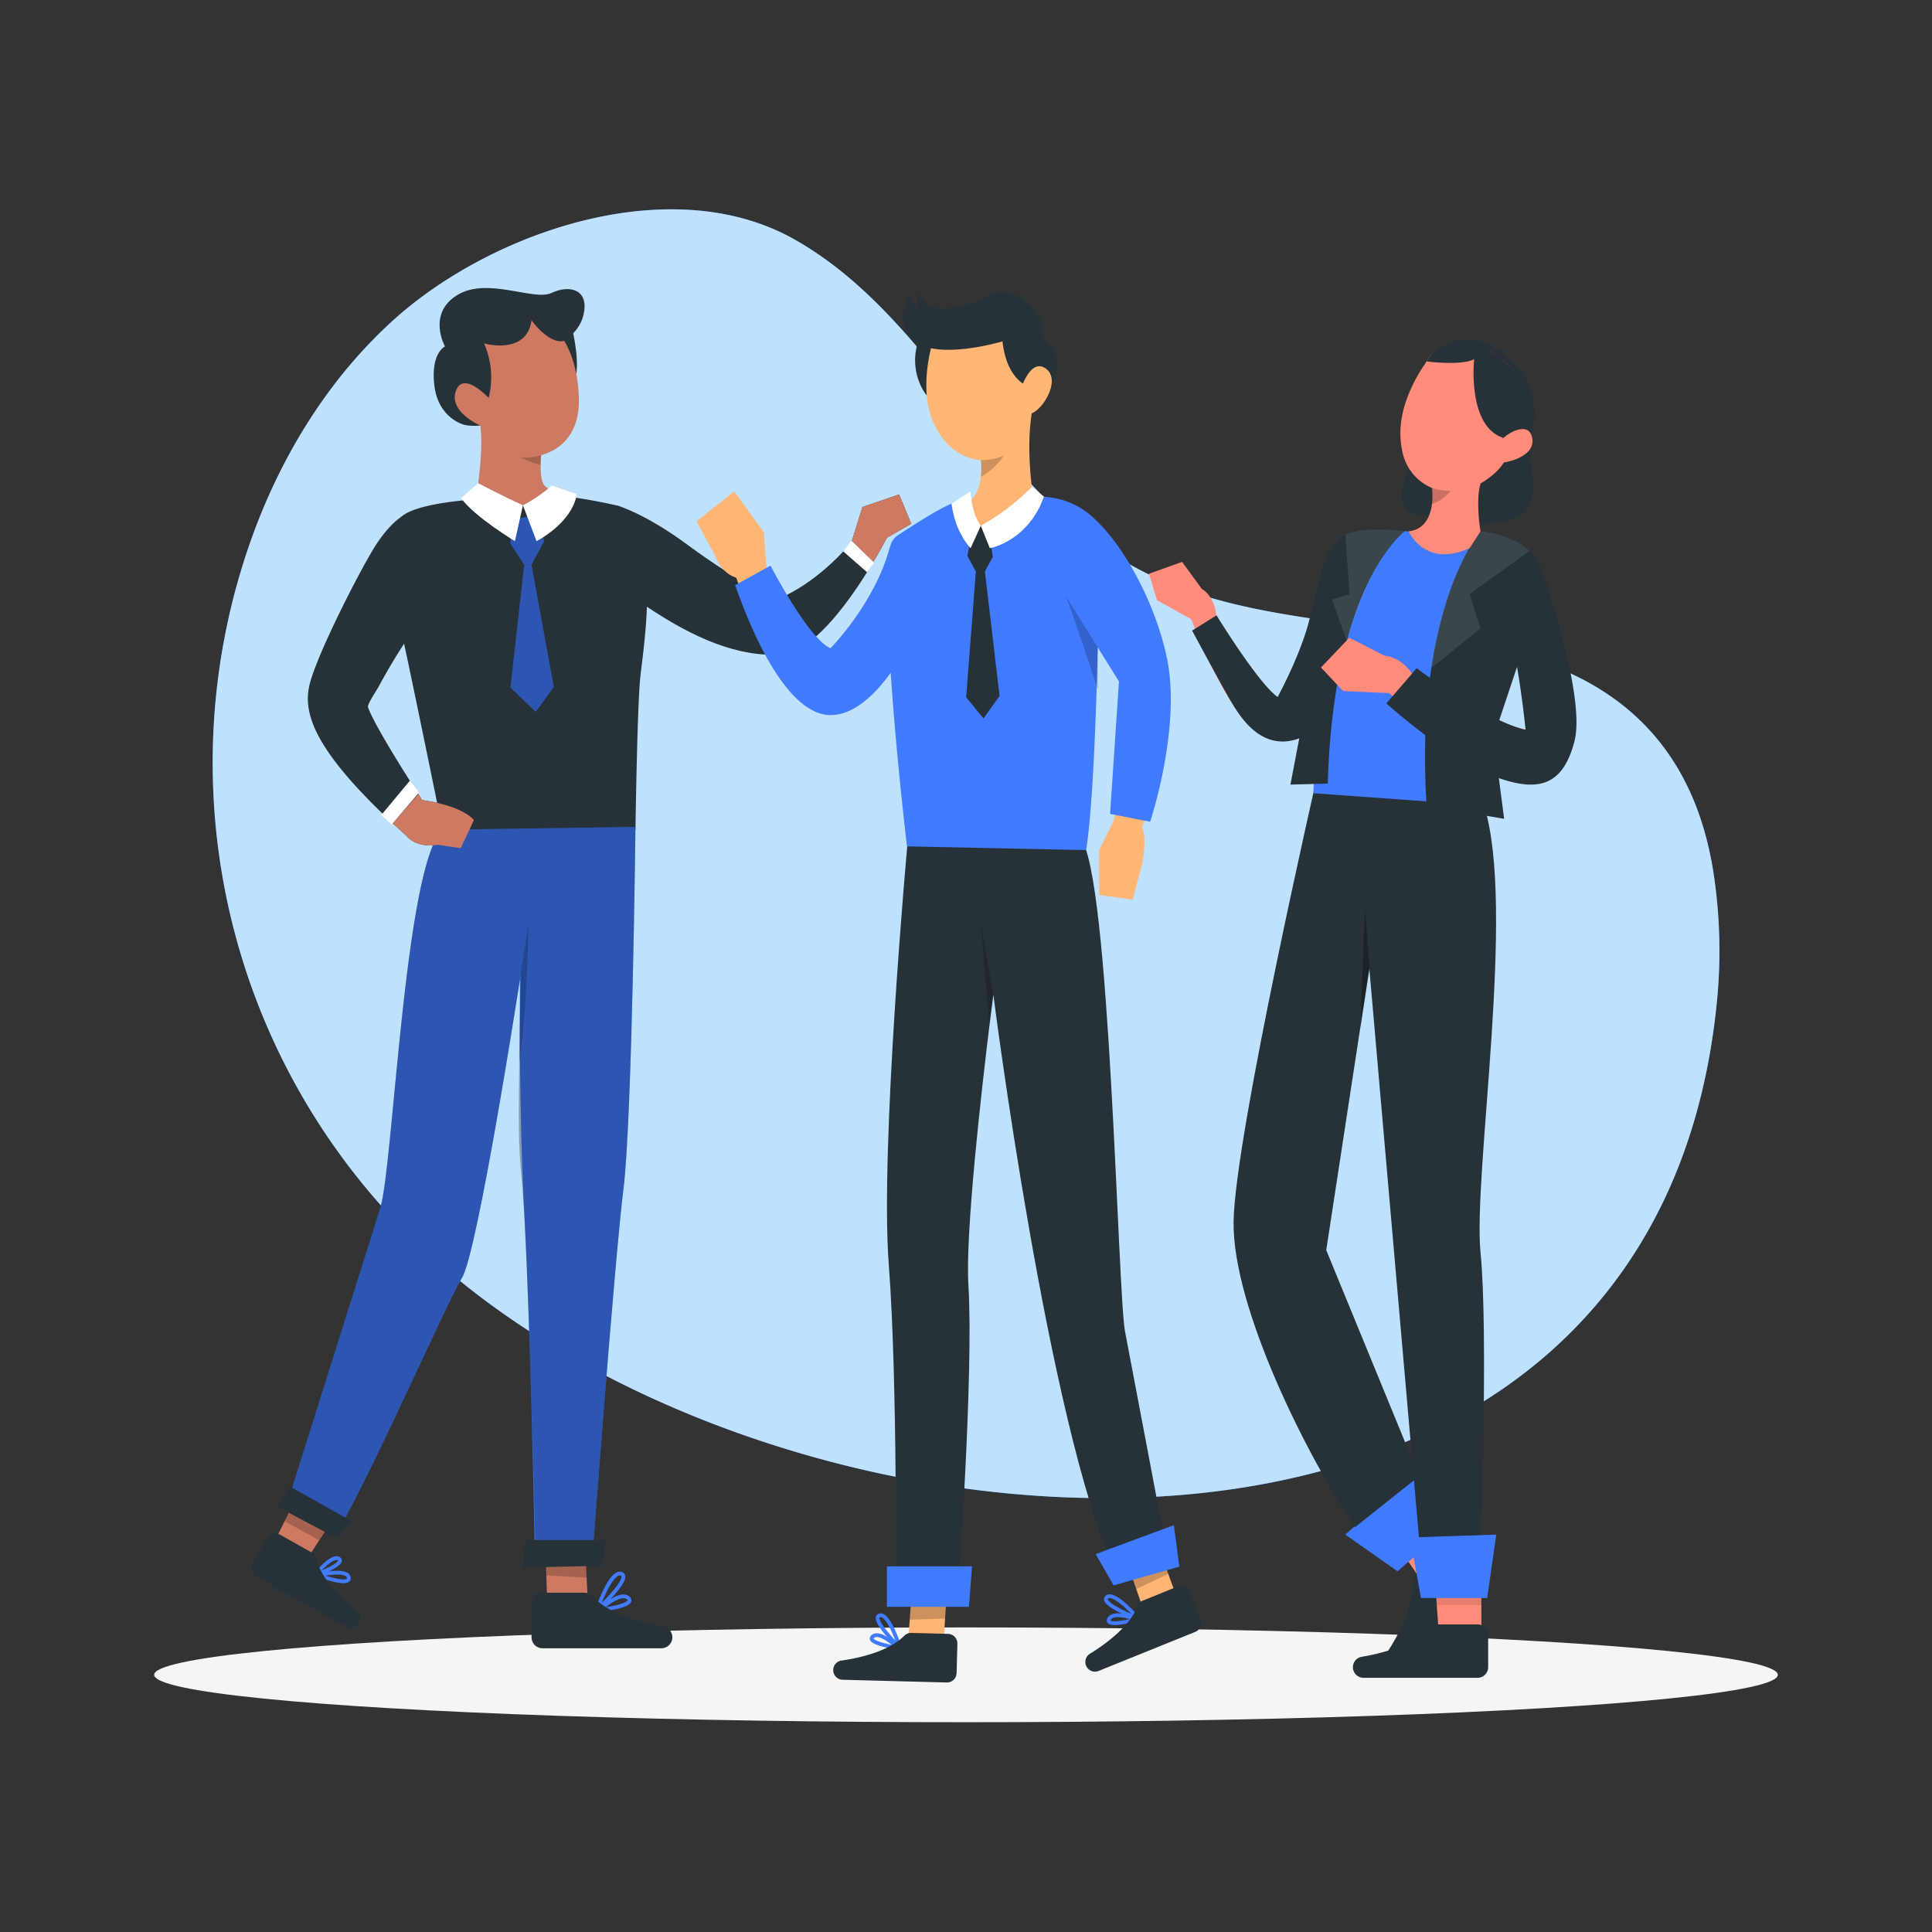 <svg xmlns="http://www.w3.org/2000/svg" xmlns:xlink="http://www.w3.org/1999/xlink" width="512" height="512" viewBox="0 0 512 512">
  <rect x="0" y="0" width="512" height="512" fill="#333333" stroke="none"/>
  <defs>
    <clipPath id="clip-why-choose-pyramidion">
      <rect width="512" height="512"/>
    </clipPath>
  </defs>
  <g id="why-choose-pyramidion" clip-path="url(#clip-why-choose-pyramidion)">
    <g id="Onboarding-rafiki" transform="translate(-15.256 -10.766)">
      <g id="freepik--Shadow--inject-70" transform="translate(56.11 442.049)">
        <g id="freepik--Shape--inject-70" transform="translate(0 0)">
          <ellipse id="freepik--path--inject-63--inject-70" cx="215.146" cy="12.561" rx="215.146" ry="12.561" fill="#f5f5f5"/>
        </g>
      </g>
      <g id="freepik--background-simple--inject-70" transform="translate(71.611 66.242)">
        <path id="Path_637" data-name="Path 637" d="M81.764,149.762a176.6,176.6,0,0,0,51.72,198.69c98.757,82.667,318.342,96.016,335.2-71.86a136.652,136.652,0,0,0-.888-34.643c-4.072-25.976-17.421-44.807-42.11-54.527-36.474-14.359-79.771-7.912-113.615-27.685-35.874-20.95-51.531-64.913-87.661-85.441C191.729,55.743,144.514,72.01,118.56,95.068,101.993,109.87,89.8,128.978,81.764,149.762Z" transform="translate(-70.079 -66.242)" fill="#407bff"/>
        <path id="Path_638" data-name="Path 638" d="M81.764,149.762a176.6,176.6,0,0,0,51.72,198.69c98.757,82.667,318.342,96.016,335.2-71.86a136.652,136.652,0,0,0-.888-34.643c-4.072-25.976-17.421-44.807-42.11-54.527-36.474-14.359-79.771-7.912-113.615-27.685-35.874-20.95-51.531-64.913-87.661-85.441C191.729,55.743,144.514,72.01,118.56,95.068,101.993,109.87,89.8,128.978,81.764,149.762Z" transform="translate(-70.079 -66.242)" fill="#ccedfd" opacity="0.9"/>
      </g>
      <g id="freepik--character-1--inject-70" transform="translate(81.952 87.094)">
        <path id="Path_639" data-name="Path 639" d="M131.07,121.315s-7.057-1.576-8.056-10.675c-.921-8.444,2.841-10.12,2.841-10.12s-4.8-8.633,3.218-13.593,20.306,1.653,25.033-.588,9.987-.988,8.489,5.67-8.511,8.389-8.511,8.389l-16.19-2.841s6.98,18.2,2.841,21.627S131.07,121.315,131.07,121.315Z" transform="translate(-74.633 -85.033)" fill="#263238"/>
        <path id="Path_640" data-name="Path 640" d="M156.1,93.56s3.5,13.582,0,15.923-4.25-13.915-4.25-13.915Z" transform="translate(-71.456 -84.099)" fill="#263238"/>
        <path id="Path_641" data-name="Path 641" d="M136.817,220.172l-3.473,7.435-6.158-.888c-5.8.932-8.222-2.364-8.222-2.364l-3.651-3.329c-20.406-19.108-23.846-28.85-22.093-36.54,1.853-8.123,14.148-32.013,17.854-37.572s6.5-7.079,6.5-7.079c6.724-2.9,11.818-.81,14.159,6.38,1.9,5.814-2.408,11.884-5.726,16.267a177.069,177.069,0,0,0-11.3,16.755c-1.11,1.909-2.219,3.85-3.262,5.8-.455.843-2.963,4.505-2.685,5.249,1.709,4.76,10.3,18.276,13.316,22.958l1.043,1.62C134.265,216.465,136.817,220.172,136.817,220.172Z" transform="translate(-77.928 -79.164)" fill="#263238"/>
        <path id="Path_642" data-name="Path 642" d="M244.692,142.12l-6.469,3.7s-1.4,2.752-3.706,6.6c-5.249,8.777-15.18,23.3-23.957,24.279-11.529.965-23.646-4.372-35.819-12.539s-7.878-26.853-7.878-26.853,7.268,2.042,18.52,10.364,20.794,13.4,23.569,14.481c0,0,9.543-3.074,19.873-15.08h0l2.929-9.41,9.709-3.329Z" transform="translate(-69.891 -79.629)" fill="#263238"/>
        <path id="Path_643" data-name="Path 643" d="M114.91,168.88c.422.6,11.363,54.305,11.363,54.305h51.11s.455-32.834,1.3-40.624,6.014-39.947-6.036-45.251c0,0-12.273-2.918-21.327-3.04a82.822,82.822,0,0,0-16.256,1.387s-15.679.832-19.751,4.627S114.91,168.88,114.91,168.88Z" transform="translate(-75.673 -79.636)" fill="#263238"/>
        <path id="Path_644" data-name="Path 644" d="M180.072,213.75s-.865,77.463-3.185,95.994-8.333,98.613-8.333,98.613l-15.18-3.651s-1.11-58.289-2.7-87.239-1.232-63.249-1.232-63.249-11.1,72.126-15.368,79.072-21.649,47.093-32.856,67.155L88.86,389.637s20.129-64.07,23.569-74.878,6.436-90.99,16.533-100.288Z" transform="translate(-78.362 -70.922)" fill="#407bff"/>
        <path id="Path_645" data-name="Path 645" d="M99.866,380.431l-3.085,4.716-4.161,6.369-8.5-4.416,3.484-7.035,2.6-5.215Z" transform="translate(-78.882 -53.261)" fill="#ce7a63"/>
        <path id="Path_646" data-name="Path 646" d="M238.5,142.12l-6.469,3.7s-1.4,2.752-3.706,6.6l-5.692-5.348h0l2.929-9.41,9.709-3.329Z" transform="translate(-63.697 -79.629)" fill="#ce7a63"/>
        <path id="Path_647" data-name="Path 647" d="M180.061,213.75s-.854,77.463-3.174,95.983-8.333,98.624-8.333,98.624l-14.991-2.519s-1.387-59.421-2.918-88.382c-.433-8.256-1.2-14.536-1.365-19.363s-.133-13.315,0-21.627h0c.144-12.028.411-23.724.411-23.724l-.333,2.13a6.278,6.278,0,0,1-.166,1.021l-.067.444h0c-2.364,14.936-11.374,70.894-15.035,76.908-4.294,6.991-21.66,47.137-32.867,67.2L88.86,389.637s20.084-64.081,23.557-74.878,6.436-90.99,16.533-100.3Z" transform="translate(-78.362 -70.922)" opacity="0.3"/>
        <path id="Path_648" data-name="Path 648" d="M143.356,250.8a6.276,6.276,0,0,1-.166,1.021Z" transform="translate(-72.406 -66.86)" opacity="0.2"/>
        <path id="Path_649" data-name="Path 649" d="M145.778,236.79s-.289,22.193-2.508,37.139c.144-12.028.411-23.724.411-23.724Z" transform="translate(-72.397 -68.396)" opacity="0.2"/>
        <path id="Path_650" data-name="Path 650" d="M151.846,137.03a14.992,14.992,0,0,0,4.993,2.563s-2.585,3.107-10.874,2.5c-3.229-.244-7.335,1.52-12.483-1.553,0,0,2.153-12.295,1.21-19.574,0,0-8.511-3.651-6.48-9.188,1.842-5.038,7.579.743,8.622,1.842-1.021-1.3-7.146-9.476-2.685-16.167a17.532,17.532,0,0,1,12.727-7.69l7.035,1.886,2.83,6.658s3.784,5.126,4.05,15.391-5.67,13.9-9.987,15.124c0,0-.122,1.11-.122,2.608C150.625,133.435,150.814,136.087,151.846,137.03Z" transform="translate(-74.082 -84.515)" fill="#ce7a63"/>
        <path id="Path_657" data-name="Path 657" d="M141.22,140.427l7.124-1.087,1.742,6.891-3.318,6.17H144.86l-3.64-5.537Z" transform="translate(-72.622 -79.08)" fill="#407bff"/>
        <path id="Path_658" data-name="Path 658" d="M144.86,151.11l-3.64,32.557,6.658,6.414,4.8-6.558-5.914-32.412Z" transform="translate(-72.622 -77.789)" fill="#407bff"/>
        <path id="Path_659" data-name="Path 659" d="M141.22,140.427l7.124-1.087,1.742,6.891-3.318,6.17H144.86l-3.64-5.537Z" transform="translate(-72.622 -79.08)" opacity="0.3"/>
        <path id="Path_660" data-name="Path 660" d="M144.86,151.11l-3.64,32.557,6.658,6.414,4.8-6.558-5.914-32.412Z" transform="translate(-72.622 -77.789)" opacity="0.3"/>
        <path id="Path_661" data-name="Path 661" d="M144.18,137.436l3.606,9.5s9.321-4.649,10.686-12.439l-6.658-2.286a37.061,37.061,0,0,1-7.634,5.226Z" transform="translate(-72.297 -79.861)" fill="#fff"/>
        <path id="Path_662" data-name="Path 662" d="M133.947,131.65s6.447,3.4,11.851,5.848l-2.119,9.5S133,140.6,129.42,135.611Z" transform="translate(-73.915 -79.923)" fill="#fff"/>
        <path id="Path_663" data-name="Path 663" d="M149.033,124.93s-.122,1.11-.122,2.608a22.5,22.5,0,0,1-5.271-2.031,11.34,11.34,0,0,0,5.393-.577Z" transform="translate(-72.356 -80.66)" opacity="0.2"/>
        <path id="Path_664" data-name="Path 664" d="M136.629,113.466a22.326,22.326,0,0,0-1.221-14.425s12.661,3.628,12.694-7.9c0,0-16.889,2.7-17.754,8.7S135.187,111.835,136.629,113.466Z" transform="translate(-73.823 -84.364)" fill="#263238"/>
        <path id="Path_665" data-name="Path 665" d="M147.46,93.118s4.838,6.869,8.988,5.448V88.58H142.023L134.4,93.129l5.282,5.437,3.928-3.229Z" transform="translate(-73.369 -84.645)" fill="#263238"/>
        <path id="Path_666" data-name="Path 666" d="M160.886,401.925l-10.83-.555-.266-8.211-.2-5.992,8.766-.877,1.731.078.377,7.412Z" transform="translate(-71.704 -52.007)" fill="#ce7a63"/>
        <path id="Path_667" data-name="Path 667" d="M160.464,393.78l-10.675-.621-.2-5.992,8.766-.877,1.731.078Z" transform="translate(-71.704 -52.007)" opacity="0.2"/>
        <path id="Path_668" data-name="Path 668" d="M144.29,391.351l20.828-.51,1.176-6.791H144.778Z" transform="translate(-72.285 -52.252)" fill="#263238"/>
        <path id="Path_669" data-name="Path 669" d="M161.87,401.749s3.628-10.7,6.458-9.632S161.87,401.749,161.87,401.749Z" transform="translate(-70.358 -51.376)" fill="none" stroke="#407bff" stroke-miterlimit="10" stroke-width="1"/>
        <path id="Path_670" data-name="Path 670" d="M162.43,401.151s5.482-5.215,7.69-3.185S162.43,401.151,162.43,401.151Z" transform="translate(-70.296 -50.778)" fill="none" stroke="#407bff" stroke-miterlimit="10" stroke-width="1"/>
        <path id="Path_671" data-name="Path 671" d="M99.521,380.431l-3.085,4.716-9.177-5.082,2.6-5.215Z" transform="translate(-78.537 -53.261)" opacity="0.2"/>
        <path id="Path_672" data-name="Path 672" d="M85.42,376.564l15.912,8.422,3.751-4.616-16.212-9.11Z" transform="translate(-78.739 -53.655)" fill="#263238"/>
        <path id="Path_673" data-name="Path 673" d="M94.55,392.866s4.505-5.637,6.336-4.305S94.55,392.866,94.55,392.866Z" transform="translate(-77.738 -51.78)" fill="none" stroke="#407bff" stroke-miterlimit="10" stroke-width="1"/>
        <path id="Path_674" data-name="Path 674" d="M95.29,392.483s7.767-1.831,8.1.688S95.29,392.483,95.29,392.483Z" transform="translate(-77.657 -51.398)" fill="none" stroke="#407bff" stroke-miterlimit="10" stroke-width="1"/>
        <path id="Path_675" data-name="Path 675" d="M95.268,387.5,86.912,382.8a2.53,2.53,0,0,0-3.429.965l-3.762,6.658a2.53,2.53,0,0,0,.965,3.44L104.4,407.18a2.53,2.53,0,0,0,3.44-.965h0a2.53,2.53,0,0,0-.621-3.207c-3.063-2.452-9.343-8.089-10.73-13.926A2.508,2.508,0,0,0,95.268,387.5Z" transform="translate(-79.399 -52.424)" fill="#263238"/>
        <path id="Path_676" data-name="Path 676" d="M160.255,396.63h-11.1a2.929,2.929,0,0,0-2.918,2.929v8.877a2.918,2.918,0,0,0,2.918,2.918h31.469a2.918,2.918,0,0,0,2.929-2.918h0a2.929,2.929,0,0,0-2.441-2.885c-4.494-.743-14.015-2.874-18.731-7.967a2.941,2.941,0,0,0-2.13-.954Z" transform="translate(-72.071 -50.873)" fill="#263238"/>
        <path id="Path_677" data-name="Path 677" d="M134.595,212.793l-3.473,7.435-6.158-.888c-5.8.932-8.222-2.364-8.222-2.364l-3.651-3.329,6.78-7.767,1.043,1.62C132.042,209.087,134.595,212.793,134.595,212.793Z" transform="translate(-75.706 -71.785)" fill="#ce7a63"/>
        <path id="Path_678" data-name="Path 678" d="M222.843,145.37l-2.153,2.863,6.3,5.5,1.853-2.53Z" transform="translate(-63.909 -78.419)" fill="#fff"/>
        <path id="Path_679" data-name="Path 679" d="M113.114,214.308l7.268-8.5-2.452-3.118-7.59,9.132Z" transform="translate(-76.007 -72.135)" fill="#fff"/>
      </g>
      <g id="freepik--character-2--inject-70" transform="translate(199.84 88.225)">
        <path id="Path_680" data-name="Path 680" d="M238.672,97.9a15.834,15.834,0,0,0,1.62,13.5c4.305,6.525,3.329-15.047,3.329-15.047Z" transform="translate(-179.917 -84.923)" fill="#263238"/>
        <path id="Path_681" data-name="Path 681" d="M253.216,142.741s-26.631,37.284-31.835,35.719-17.2-24.822-17.2-24.822l-.7-9.2-7.856-10.819L185.64,141.5l4.838,9s1.443,4.672,5.7,5.981c0,0,9.8,30.082,22.193,35.73s29.594-30.193,29.594-30.193Z" transform="translate(-185.64 -80.839)" fill="#ffb573"/>
        <path id="Path_682" data-name="Path 682" d="M305.242,405.351l-13.748,5.226C273.74,371.585,259.315,257.87,259.315,257.87s-.422,3.185-1.054,8.311c-2.064,16.977-6.436,55.137-5.548,68.8,1.409,22.98-2.652,79.771-2.652,79.771l-16.644,1.975s.566-56.136-1.809-87.239S236.5,218.578,236.5,218.578l45.905-2.108c7.878,9.055,9.842,120.495,11.818,130.737S305.242,405.351,305.242,405.351Z" transform="translate(-180.653 -71.756)" fill="#263238"/>
        <path id="Path_683" data-name="Path 683" d="M231.961,148.216a4.627,4.627,0,0,1,1.986-3.018c3.717-2.486,13.249-8.677,15.812-8.877,3.218-.255,20.04-4.206,26.709,0s10.885,16.567,10.885,16.567-.488,57.135-3.462,75.688l-47.481-.988S228.943,164.96,231.961,148.216Z" transform="translate(-180.641 -80.754)" fill="#407bff"/>
        <path id="Path_684" data-name="Path 684" d="M281.133,168.841l7.412,13.6s.988,30.67-1.476,38.582l-3.717,7.423v11.906l8.877,1.232,2.474-9.4s1.476-6.924,0-9.887c0,0,10.386-23.746,6.658-44.274,0,0-18.742-41.323-30.237-42.466S281.133,168.841,281.133,168.841Z" transform="translate(-176.639 -80.629)" fill="#ffb573"/>
        <path id="Path_685" data-name="Path 685" d="M268.982,140.111s-7.335,7.079-14.026,6.88-4.86-5.9-4.86-5.9c3.44-.644,4.561-4.083,4.882-7.035a20.784,20.784,0,0,0,0-4.439s-7.978,0-12.461-9.743,0-22.581,0-22.581,16.944-4.283,24.534-2.142,1.565,21.216,1.565,21.216C266.64,127.073,268.982,140.111,268.982,140.111Z" transform="translate(-179.623 -85.122)" fill="#ffb573"/>
        <path id="Path_692" data-name="Path 692" d="M259.6,125.08a18.554,18.554,0,0,1-6.036,5.626,20.784,20.784,0,0,0,0-4.439A15.79,15.79,0,0,0,259.6,125.08Z" transform="translate(-178.194 -81.775)" opacity="0.2"/>
        <path id="Path_693" data-name="Path 693" d="M251.906,142.057l4.028-.377,1.132,8.411-2.1,3.85h-2.4l-2.241-4.172Z" transform="translate(-178.548 -79.955)" fill="#263238"/>
        <path id="Path_694" data-name="Path 694" d="M267.067,132.56a61.331,61.331,0,0,1-13.537,10.264l2.4,5.948s10.053-1.731,14.359-13.66Z" transform="translate(-178.197 -80.955)" fill="#fff"/>
        <path id="Path_695" data-name="Path 695" d="M254.3,142.708l-2.7,5.948s-4.083-4.028-5.06-11.806l5.06-3.229S251.789,139.446,254.3,142.708Z" transform="translate(-178.964 -80.839)" fill="#fff"/>
        <path id="Path_696" data-name="Path 696" d="M252.781,150.73l-2.741,35.564,4.6,5.593,4.25-5.937-4.15-35.22Z" transform="translate(-178.58 -78.963)" fill="#263238"/>
        <path id="Path_697" data-name="Path 697" d="M272.646,111.96s-9.72,1.176-11.329-12.9c0,0-17.122,5.115-23.3-.133s-1.165-12.073-1.165-12.073a27.1,27.1,0,0,0,1.9,3.839V86.249a32.3,32.3,0,0,0,3.429,3.828A21.4,21.4,0,0,0,256.6,87.292c7.423-4.439,16.866,3.984,15.124,10.475C271.781,97.8,280.147,104.325,272.646,111.96Z" transform="translate(-180.236 -86.053)" fill="#263238"/>
        <path id="Path_698" data-name="Path 698" d="M262.922,110.423s2.619-9.288,6.924-6.014-1.831,12.417-4.827,11.9S262.922,110.423,262.922,110.423Z" transform="translate(-177.181 -84.118)" fill="#ffb573"/>
        <path id="Path_699" data-name="Path 699" d="M194.87,157.013l9.365-5.171s10.064,19.441,15.9,21.882c0,0,11.862-11.973,15.768-26.964l5.315,24.989s-9.2,19.43-20.828,19.707S199.231,169.607,194.87,157.013Z" transform="translate(-184.628 -79.398)" fill="#407bff"/>
        <path id="Path_700" data-name="Path 700" d="M274.623,161.175l14.114,22.659-2.352,35.1L297,221.006s8.178-24.412,4.549-42.887c-2.63-13.415-10.941-30.426-20.584-38.56a20.617,20.617,0,0,0-12.095-4.649s-2.608,6.014-2.474,11.1S274.623,161.175,274.623,161.175Z" transform="translate(-176.787 -80.697)" fill="#407bff"/>
        <path id="Path_701" data-name="Path 701" d="M282.31,172.206l-8.5-13.626c.732,1.176,8.5,24.723,8.5,24.723Z" transform="translate(-175.974 -78.102)" opacity="0.2"/>
        <path id="Path_702" data-name="Path 702" d="M256.853,255.625s-.422,3.185-1.054,8.311L253.58,236.95Z" transform="translate(-178.192 -69.511)" opacity="0.2"/>
        <path id="Path_703" data-name="Path 703" d="M293.211,403.391l8.611-4.006-2.475-6.758-1.809-4.938-7.412,2.164-1.376.621,2.119,6.158Z" transform="translate(-174.336 -52.985)" fill="#ffb573"/>
        <path id="Path_704" data-name="Path 704" d="M290.869,396.634l8.478-4.006-1.809-4.938-7.412,2.164-1.376.621Z" transform="translate(-174.336 -52.985)" opacity="0.2"/>
        <path id="Path_705" data-name="Path 705" d="M292.045,403.452s-6.458-7.5-8.411-5.715S292.045,403.452,292.045,403.452Z" transform="translate(-174.924 -51.914)" fill="none" stroke="#407bff" stroke-miterlimit="10" stroke-width="1"/>
        <path id="Path_706" data-name="Path 706" d="M291.472,403.109s-6.169-2.441-7.3-.067S291.472,403.109,291.472,403.109Z" transform="translate(-174.85 -51.416)" fill="none" stroke="#407bff" stroke-miterlimit="10" stroke-width="1"/>
        <path id="Path_707" data-name="Path 707" d="M293.779,398.878l9-3.64a2.563,2.563,0,0,1,3.329,1.409l2.907,7.224A2.552,2.552,0,0,1,307.6,407.2l-25.577,10.331a2.541,2.541,0,0,1-3.329-1.42h0a2.552,2.552,0,0,1,1.032-3.14c3.4-2.075,10.453-6.935,12.605-12.616A2.508,2.508,0,0,1,293.779,398.878Z" transform="translate(-175.459 -52.178)" fill="#263238"/>
        <path id="Path_708" data-name="Path 708" d="M236.07,410.837l9.487-.233.422-7.19.311-5.249-7.656-.965-1.509.022-.51,6.491Z" transform="translate(-180.111 -51.942)" fill="#ffb573"/>
        <path id="Path_709" data-name="Path 709" d="M236.56,403.714l9.365-.3.311-5.249-7.656-.965-1.509.022Z" transform="translate(-180.058 -51.942)" opacity="0.2"/>
        <path id="Path_710" data-name="Path 710" d="M234.794,410.654s-2.929-9.454-5.426-8.589S234.794,410.654,234.794,410.654Z" transform="translate(-180.899 -51.415)" fill="none" stroke="#407bff" stroke-miterlimit="10" stroke-width="1"/>
        <path id="Path_711" data-name="Path 711" d="M234.407,410.122s-4.683-4.7-6.658-2.974S234.407,410.122,234.407,410.122Z" transform="translate(-181.056 -50.894)" fill="none" stroke="#407bff" stroke-miterlimit="10" stroke-width="1"/>
        <path id="Path_712" data-name="Path 712" d="M238.985,406.23l9.709.255a2.563,2.563,0,0,1,2.5,2.63l-.211,7.767a2.552,2.552,0,0,1-2.63,2.486l-27.574-.721a2.552,2.552,0,0,1-2.486-2.63h0a2.563,2.563,0,0,1,2.219-2.463c3.95-.555,12.35-2.219,16.589-6.558A2.575,2.575,0,0,1,238.985,406.23Z" transform="translate(-182.061 -50.952)" fill="#263238"/>
        <path id="Path_713" data-name="Path 713" d="M285.73,396.457l-4.76-8.289,20.717-7.668,1.454,10.985Z" transform="translate(-175.189 -53.773)" fill="#407bff"/>
        <path id="Path_714" data-name="Path 714" d="M231.11,390.34v10.719h21.738l.832-10.719Z" transform="translate(-180.655 -52.694)" fill="#407bff"/>
      </g>
      <g id="freepik--character-3--inject-70" transform="translate(319.758 100.713)">
        <path id="Path_715" data-name="Path 715" d="M340.281,154.636s-6.3,24.856-12.96,32.557c0,0-12.084-12.073-15.757-22.581,0,0-.344-4.9-3.85-7l-5.249-7.179-8.755,3.151,2.1,7,9.11,5.082s11.551,31.858,22.048,31.68S342.2,183.164,342.2,183.164l5.77-29.96Z" transform="translate(-293.71 -91.483)" fill="#ff8b7b"/>
        <path id="Path_716" data-name="Path 716" d="M304,168.756l6.48-4.039s11.03,18.02,16.189,21.638c0,0,6.425-11.718,8.622-21.36a158.516,158.516,0,0,1,4.25-15.535l7.346,10.641s-4.827,33.888-14.814,37.328-15.635-6.314-17.909-10.153S304,168.756,304,168.756Z" transform="translate(-292.582 -91.59)" fill="#263238"/>
        <path id="Path_717" data-name="Path 717" d="M354.05,387.661c0,.411,6.658,9.82,6.658,9.82l6.969-9.01-7.512-10.641Z" transform="translate(-287.095 -66.553)" fill="#ff8b7b"/>
        <path id="Path_718" data-name="Path 718" d="M357.988,393.162l7.213-7.823a2.818,2.818,0,0,1,3.972-.155l6.258,5.792a2.8,2.8,0,0,1,.155,3.961L355.081,417.13a2.819,2.819,0,0,1-3.961.155h0a2.807,2.807,0,0,1-.444-3.606c2.4-3.651,7.1-11.751,6.58-18.4A2.785,2.785,0,0,1,357.988,393.162Z" transform="translate(-287.515 -65.829)" fill="#263238"/>
        <path id="Path_719" data-name="Path 719" d="M340.58,384.5l20.24-17.754,7.446,15.457-13.837,12.028Z" transform="translate(-288.572 -67.768)" fill="#407bff"/>
        <path id="Path_720" data-name="Path 720" d="M336.1,201.45s-21.826,95.284-22.193,118.142,19.574,62.505,32.179,81.07l16.977-13.5-24.6-59.92,11.418-74.612L363.067,403.8l16.289,2.086s2.075-57.168,0-77.951,9.465-91.467.921-118.5Z" transform="translate(-291.496 -85.89)" fill="#263238"/>
        <path id="Path_721" data-name="Path 721" d="M378.245,215.821s3.717-35.442,10.852-49.323l2.774-16.056s-5.16-6.347-16.855-6.147-16.844-1.11-16.844-1.11-15.28-1.032-18.864,2.341-3.762,18.642-4.361,25.976-2,41.056-2,41.056Z" transform="translate(-289.408 -92.294)" fill="#407bff"/>
        <path id="Path_722" data-name="Path 722" d="M374.289,143.11s-17.577,20.584-14.248,72.7l20.55,3.529-2.8-21.616,13.171-39.514S393.73,145.906,374.289,143.11Z" transform="translate(-286.484 -92.286)" fill="#263238"/>
        <path id="Path_723" data-name="Path 723" d="M357.773,143.155s-18.93,13.826-20.384,66.877l-9.909.277,8.111-42.432a19.519,19.519,0,0,1-.533-11.951c1.11-3.817,2.308-8.3,4.86-10.408C343.98,142.156,350.449,142.445,357.773,143.155Z" transform="translate(-290.008 -92.33)" fill="#263238"/>
        <path id="Path_724" data-name="Path 724" d="M380.165,154.585s11.784,28.606,8.877,40.18c0,0-20.328-5.226-29.7-14.314,0,0-2.94-4.96-7.767-5.326l-9.277-4.76-7.523,7.9,5.881,6.236,12.206.544s28.85,27.352,39.791,21.649c5.115-2.674,7.312-7.867,8.2-12.639A31.07,31.07,0,0,0,400.094,180l-7.823-28Z" transform="translate(-289.209 -91.311)" fill="#ff8b7b"/>
        <path id="Path_725" data-name="Path 725" d="M350.4,187.826l8.034-9.343s17.843,13.759,28.85,16.334a255.072,255.072,0,0,0-4.438-27.974l-5.548-9.554.51-4.017,13.449-1.742s12.206,34.121,8.966,46.416-10.2,13.515-21.915,8.977S350.4,187.826,350.4,187.826Z" transform="translate(-287.495 -91.363)" fill="#263238"/>
        <path id="Path_726" data-name="Path 726" d="M374.308,409.6H363.134l-.644-9.3-.322-4.649-.189-2.685L374.3,394v6.3Z" transform="translate(-286.226 -64.894)" fill="#ff8b7b"/>
        <path id="Path_727" data-name="Path 727" d="M364.8,404.21h10.641a2.807,2.807,0,0,1,2.807,2.807v8.533a2.807,2.807,0,0,1-2.807,2.8H345.217a2.8,2.8,0,0,1-2.807-2.8h0a2.807,2.807,0,0,1,2.341-2.774c4.316-.71,13.46-2.752,17.987-7.656A2.807,2.807,0,0,1,364.8,404.21Z" transform="translate(-288.371 -63.661)" fill="#263238"/>
        <path id="Path_728" data-name="Path 728" d="M374.126,143.11a44.069,44.069,0,0,0-5.1,8.644,98.358,98.358,0,0,0-7.912,27.652l13.016-10.541L371.3,159.8l15.834-11.5S382.992,144.1,374.126,143.11Z" transform="translate(-286.321 -92.286)" fill="#fff" opacity="0.1"/>
        <path id="Path_729" data-name="Path 729" d="M341.325,172.281s6.269-22.359,15.357-29.128c0,0-10.774-1.5-15.734,1.021l1.11,15.668L337.43,161.3Z" transform="translate(-288.917 -92.329)" fill="#fff" opacity="0.1"/>
        <path id="Path_730" data-name="Path 730" d="M388.123,109.895c2.13,5.337-.155,11.34.055,17.077.089,2.619.71,5.193.777,7.767s-.533,5.415-2.452,7.2c-1.731,1.631-4.206,2.119-6.536,2.552-3.64.655-7.59,1.276-10.852-.455-.754-.4-1.442-.91-2.219-1.243a10.464,10.464,0,0,0-5.016-.433,12.206,12.206,0,0,1-5.038-.244c-5.193-1.809-1.62-8.955-.732-12.617q2.053-8.411,4.083-16.811c5.6-1.11,11.163-2.663,16.778-3.795a12.139,12.139,0,0,1,5.637-.244C384.361,109.185,386.37,110.461,388.123,109.895Z" transform="translate(-287.091 -96.088)" fill="#263238"/>
        <path id="Path_731" data-name="Path 731" d="M387.619,122.144a6.459,6.459,0,0,1-2.641,3.551c-1.3.688-1.5,1.909-1.387,3.329.233,3.329,2.042,8.034-4.183,10.7a5.3,5.3,0,0,1-5.726-.633c-4.372-3.451-5.759-13.127-5.759-13.127L360,103.114h0a.521.521,0,0,1,.1-.133l.067-.122a.532.532,0,0,1,.1-.122,10.4,10.4,0,0,1,.921-1.11,10.593,10.593,0,0,1,.788-.821c2.9-2.685,8.877-6.114,17.455-.388C388.85,106.72,389.66,116.7,387.619,122.144Z" transform="translate(-286.443 -97.307)" fill="#263238"/>
        <path id="Path_732" data-name="Path 732" d="M388.76,123.837c.1,2.652-2.341,4.172-4.438,5a16.978,16.978,0,0,1-3.163.854c-1.953,3.251-6.181,5.548-6.181,5.548a18.157,18.157,0,0,0-.566,3.684,45.007,45.007,0,0,0,.566,9l-2.863,4.439c-11.929,5.459-16.178-4.438-16.178-4.438,4.372-.466,5.77-4.139,6.181-7.224a18.046,18.046,0,0,0,0-4.261,13.227,13.227,0,0,1-7.767-9.265c-1.409-5.97-.255-11.585,2.219-17.1a39.949,39.949,0,0,1,3.562-6.292l.555-.9h0a.523.523,0,0,1,.1-.133,1.574,1.574,0,0,1,.166-.244v-.078c.2-.255.488-.621.865-1.021h.067l14.969-1.942,6.5,5.193,2.275,12.872L382.3,121.5l-1.387,1.653-.344.4.433-.366c2.641-2.219,6.014-3.329,7.246-1.232a4.128,4.128,0,0,1,.51,1.886Z" transform="translate(-287.129 -97.07)" fill="#ff8b7b"/>
        <path id="Path_741" data-name="Path 741" d="M386.121,117.721l-5.748,5.426h-.089c-9.609-3.107-7.679-20.861-7.679-20.861-2.719,1.731-12.35.777-12.605.577a13.514,13.514,0,0,1,1.787-2.13c.422-.411,1.764-.289,2.319-.333l3.54-.277,7.168-.577c.211,0,1.209-.255,1.387-.111l6.5,5.193Z" transform="translate(-286.443 -97.079)" fill="#263238"/>
        <path id="Path_742" data-name="Path 742" d="M366.188,133.546a10.175,10.175,0,0,1-4.938,3.5,18.039,18.039,0,0,0,0-4.261,16.378,16.378,0,0,0,4.938.766Z" transform="translate(-286.306 -93.418)" opacity="0.2"/>
        <path id="Path_743" data-name="Path 743" d="M344.17,265.11l1.232-31.68,1.221,15.668Z" transform="translate(-288.178 -82.384)" opacity="0.3"/>
        <path id="Path_744" data-name="Path 744" d="M374.278,394.87V400.1H362.472l-.322-4.649Z" transform="translate(-286.207 -64.685)" opacity="0.1"/>
        <path id="Path_745" data-name="Path 745" d="M356.07,383.516l2.863,16.034h17.554l2.419-16.8Z" transform="translate(-286.873 -66.014)" fill="#407bff"/>
      </g>
    </g>
  </g>
</svg>
